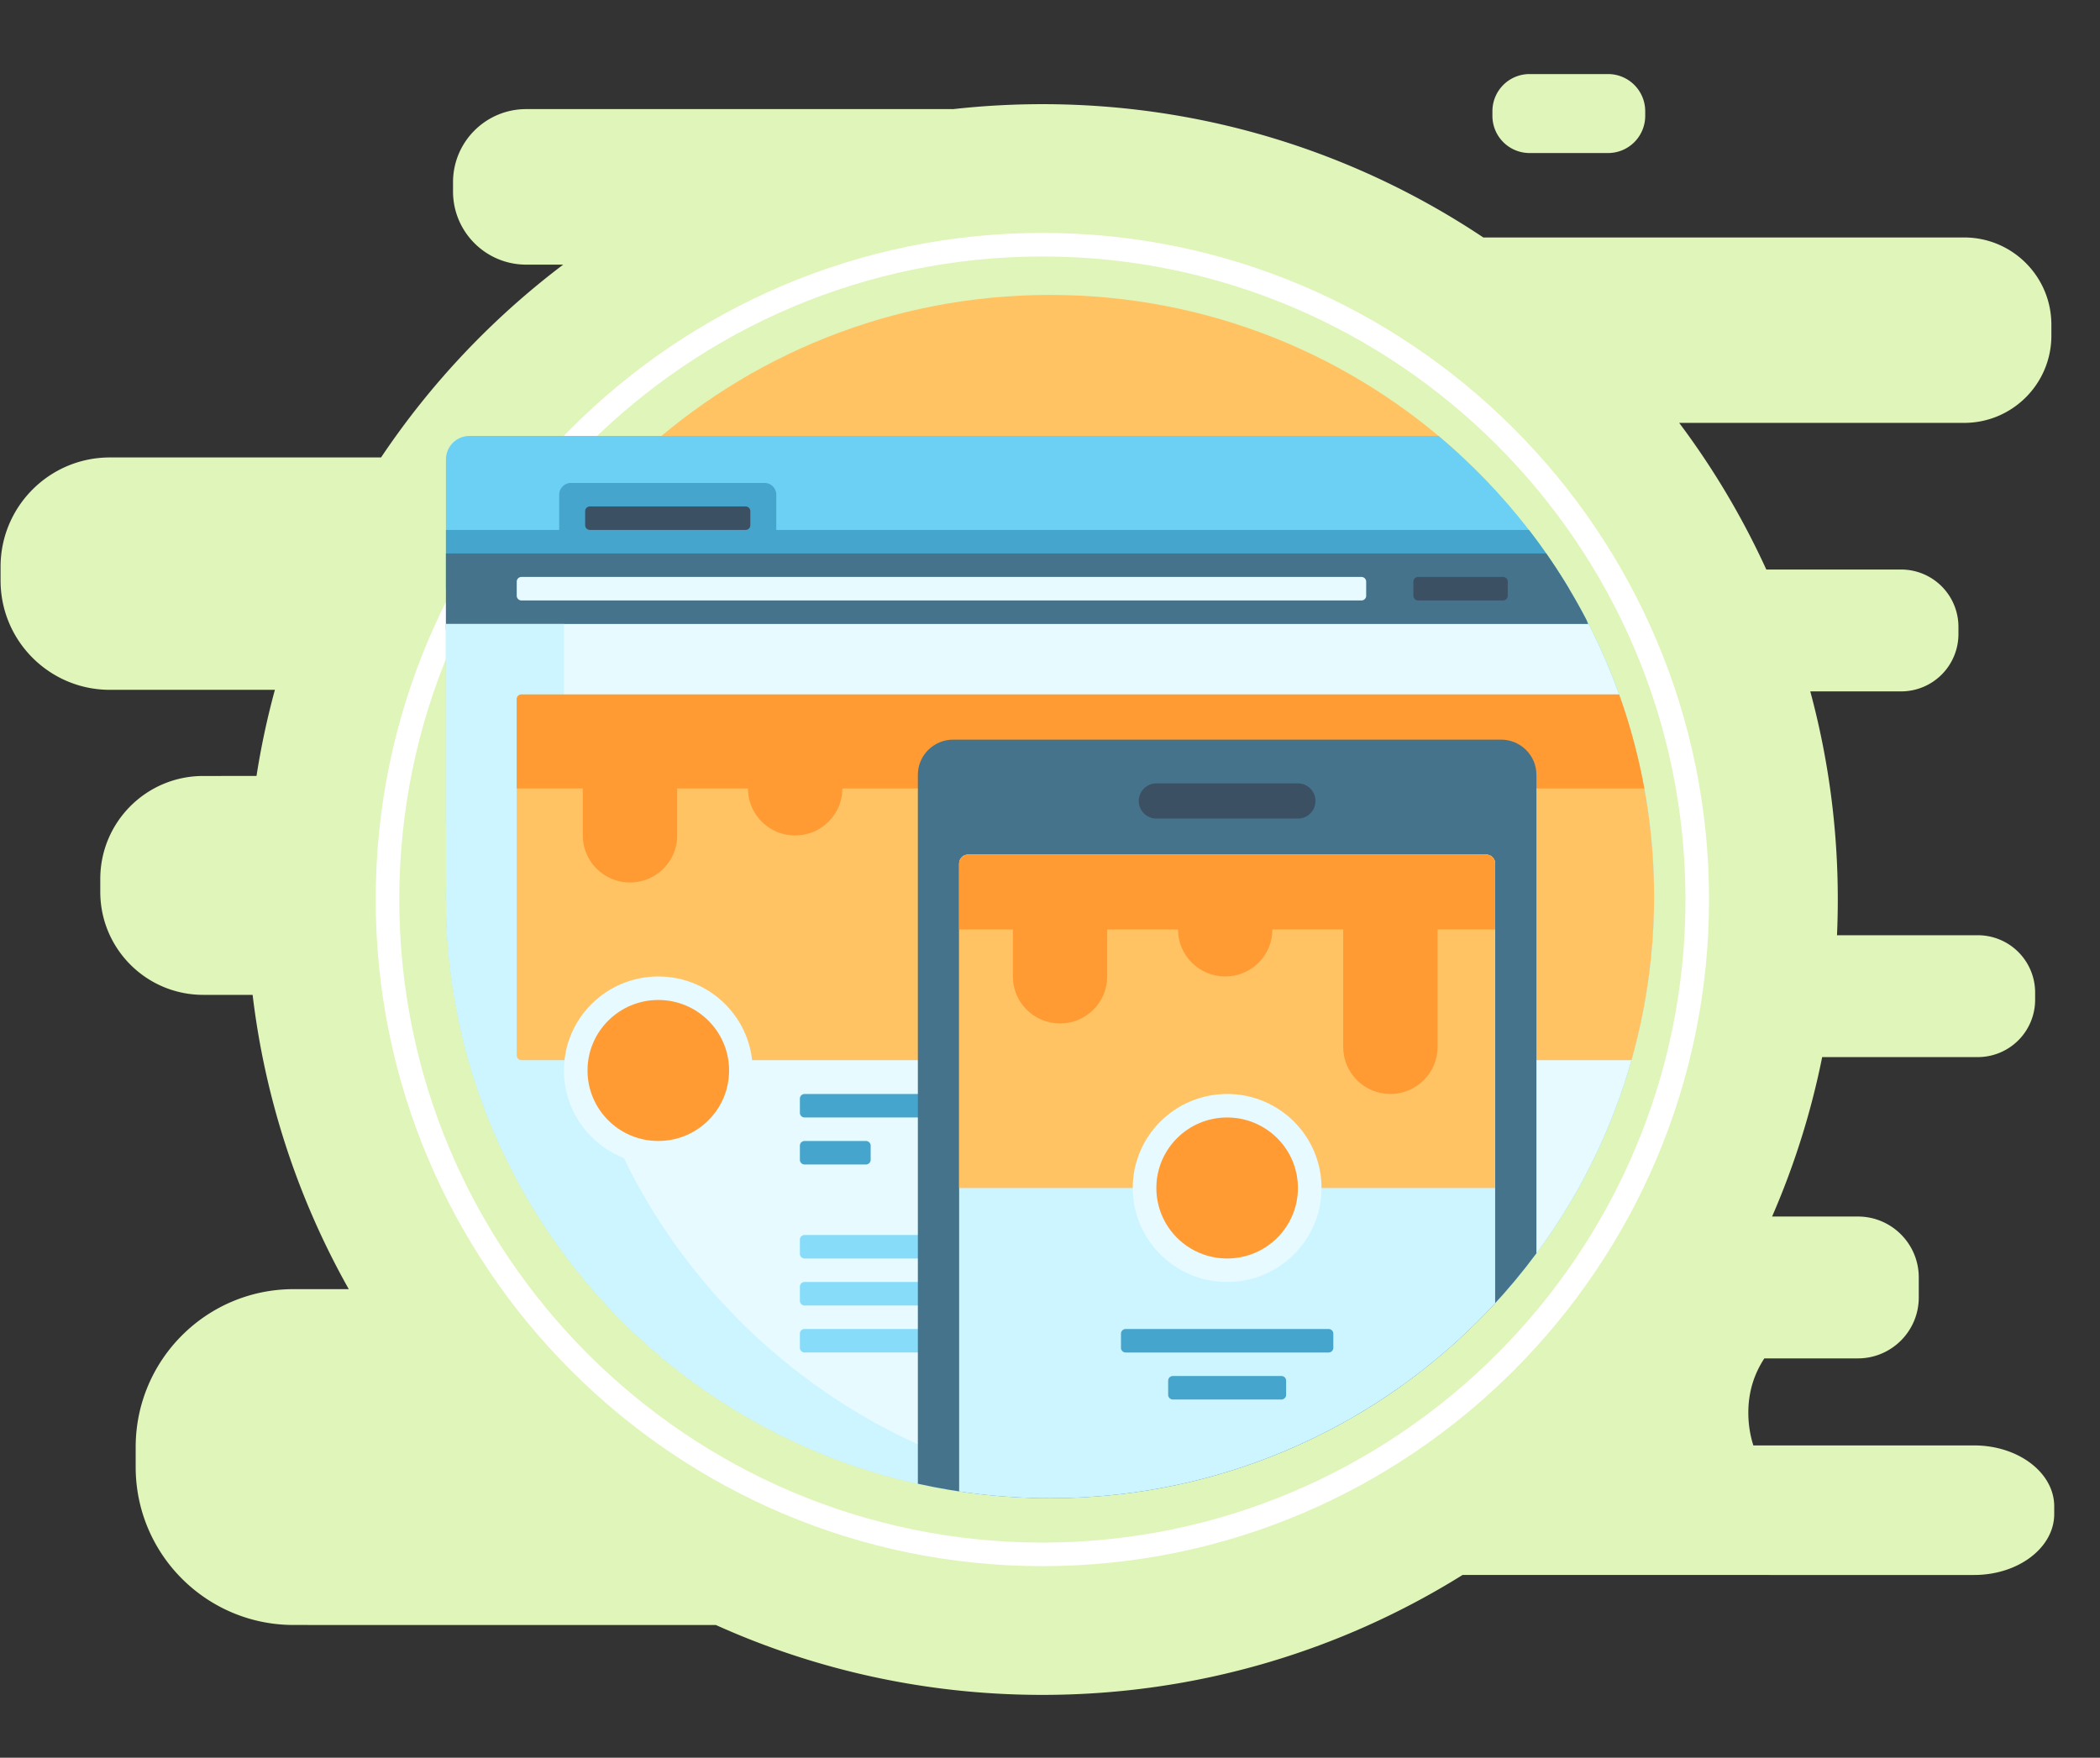 <svg xmlns="http://www.w3.org/2000/svg" width="356" height="298" viewBox="0 0 356 298">
    <rect x="0" y="0" width="356" height="298" fill="#333333" stroke="none"/>
    <g fill="none" fill-rule="evenodd">
        <path fill="#E0F5B9" d="M176.707 17.66c27.649 0 53.354 8.322 74.748 22.597l81.515.002c8.167 0 14.787 6.621 14.787 14.787v1.86c0 8.167-6.62 14.787-14.787 14.787h-48.308a134.766 134.766 0 0 1 14.768 24.86l22.854.002a9.719 9.719 0 0 1 9.719 9.719v1.222a9.719 9.719 0 0 1-9.719 9.719l-15.4-.003a135.008 135.008 0 0 1 4.665 35.29c0 2.028-.045 4.046-.134 6.053h23.869a9.719 9.719 0 0 1 9.719 9.719v1.222a9.719 9.719 0 0 1-9.719 9.719h-26.381a133.825 133.825 0 0 1-8.49 27.03l14.54-.001c5.702 0 10.324 4.622 10.324 10.324v3.403c0 5.702-4.622 10.324-10.324 10.324h-15.856c-1.722 2.637-2.713 5.645-2.713 9.215 0 1.952.298 3.81.85 5.54h37.421c7.503 0 13.585 4.625 13.585 10.331v1.3c0 5.707-6.082 10.333-13.585 10.333H247.94c-20.67 12.885-45.082 20.33-71.233 20.33-19.727 0-38.465-4.237-55.353-11.85l-71.571-.002C34.991 275.492 23 263.5 23 248.709v-3.37c0-14.792 11.991-26.784 26.783-26.784l9.343.001a133.954 133.954 0 0 1-16.301-49.89l-8.369-.002c-9.641 0-17.456-7.815-17.456-17.456v-2.197c0-9.641 7.815-17.456 17.456-17.456l9.027-.001a134.071 134.071 0 0 1 3.119-14.603H18.63C8.394 116.952.096 108.655.096 98.42v-2.332c0-10.237 8.298-18.534 18.534-18.534l45.968-.001a135.597 135.597 0 0 1 30.879-32.688h-6.275c-6.85 0-12.404-5.553-12.404-12.403V30.9c0-6.85 5.553-12.403 12.404-12.403h72.196l.188.002a136.31 136.31 0 0 1 15.12-.838zm95.897-5.105a6.3 6.3 0 0 1 6.299 6.298v.793a6.3 6.3 0 0 1-6.299 6.3h-13.305a6.3 6.3 0 0 1-6.299-6.3v-.793a6.299 6.299 0 0 1 6.299-6.298h13.305z"/>
        <path fill="#FFF" fill-rule="nonzero" d="M176.707 43.485c-60.112 0-109.017 48.904-109.017 109.017 0 60.112 48.905 109.017 109.017 109.017 60.112 0 109.018-48.905 109.018-109.017 0-60.113-48.906-109.017-109.018-109.017m0 222.034c-62.318 0-113.017-50.7-113.017-113.017 0-62.318 50.7-113.017 113.017-113.017 62.318 0 113.018 50.699 113.018 113.017s-50.7 113.017-113.018 113.017"/>
        <g>
            <g fill-rule="nonzero">
                <path fill="#FFC364" d="M108.504 77.094C126.762 60.28 151.174 50 178 50c26.826 0 51.238 10.28 69.496 27.094H108.504z"/>
                <path fill="#6CD0F5" d="M280.402 152c0 56.333-45.847 102-102.402 102S75.598 208.333 75.598 152c0-4.15.256-8.238.74-12.258h-.74V77.89c0-2.2 1.79-3.985 4-3.985h164.269c22.336 18.71 36.535 46.749 36.535 78.094z"/>
                <path fill="#46A5CD" d="M75.598 99.805v-9.961h19.2v-5.977c0-1.1.896-1.992 2-1.992h32.8c1.105 0 2 .892 2 1.992v5.977H259.19a102.293 102.293 0 0 1 6.798 9.96H75.598z"/>
                <path fill="#46738C" d="M265.48 110.43H79.597c-2.21 0-4-1.784-4-3.985V93.828h186.515a101.942 101.942 0 0 1 6.74 11.093c1.313 2.508-.535 5.509-3.374 5.509z"/>
                <path fill="#3C5064" d="M127.199 86.656v2.39c0 .44-.358.798-.8.798h-26.4a.799.799 0 0 1-.8-.797v-2.39c0-.44.358-.798.8-.798h26.4c.442 0 .8.357.8.797zm127.603 11.156h-14.4c-.443 0-.8.358-.8.797V101c0 .44.357.797.8.797h14.4c.442 0 .8-.357.8-.797v-2.39a.798.798 0 0 0-.8-.797z"/>
                <path fill="#E6FAFF" d="M87.598 101v-2.39c0-.44.358-.797.8-.797H230.8c.442 0 .8.356.8.796V101c0 .44-.358.797-.8.797H88.398a.799.799 0 0 1-.8-.797zm181.7 4.781h-193.7v43.828h.03c-.02.795-.03 1.592-.03 2.391 0 56.333 45.847 102 102.402 102s102.402-45.667 102.402-102c0-16.64-4.007-32.344-11.105-46.219z"/>
                <path fill="#CDF5FF" d="M188 253.515c-3.29.318-6.626.485-10 .485-56.555 0-102.402-45.667-102.402-102 0-.8.01-1.596.03-2.39h-.03V105.78h20v43.828h.03c-.019.795-.03 1.592-.03 2.391 0 52.972 40.54 96.508 92.402 101.515z"/>
                <path fill="#FFC364" d="M88.398 117.734h186.075a101.456 101.456 0 0 1 5.93 34.266c0 9.615-1.338 18.918-3.835 27.737H88.398a.799.799 0 0 1-.8-.797v-60.409c0-.44.358-.797.8-.797z"/>
                <path fill="#FF9B32" d="M278.745 133.672H142.799c0 4.401-3.581 7.969-8 7.969-4.418 0-8-3.568-8-7.97h-12v7.97c0 4.4-3.582 7.968-8 7.968-4.42 0-8-3.567-8-7.968v-7.97H87.597v-15.14c0-.44.358-.797.8-.797h186.075a101.11 101.11 0 0 1 4.272 15.938z"/>
                <path fill="#46A5CD" d="M191.6 186.266v2.39c0 .44-.358.797-.8.797H136.4a.799.799 0 0 1-.8-.797v-2.39c0-.44.358-.797.8-.797H190.8c.442 0 .8.357.8.797zm-44.8 7.172h-10.401c-.442 0-.8.357-.8.796v2.391c0 .44.358.797.8.797h10.4c.442 0 .8-.357.8-.797v-2.39a.798.798 0 0 0-.8-.798z"/>
                <path fill="#87DCFA" d="M191.6 210.172v2.39c0 .44-.358.797-.8.797H136.4a.799.799 0 0 1-.8-.797v-2.39c0-.44.358-.797.8-.797H190.8c.442 0 .8.357.8.797zm-20.8 7.172h-34.401c-.442 0-.8.357-.8.797v2.39c0 .44.358.797.8.797h34.4c.443 0 .8-.357.8-.797v-2.39a.798.798 0 0 0-.8-.797zm0 7.969h-34.401c-.442 0-.8.357-.8.796v2.391c0 .44.358.797.8.797h34.4c.443 0 .8-.357.8-.797v-2.39a.798.798 0 0 0-.8-.798z"/>
                <path fill="#46738C" d="M155.6 251.546V131.363c0-3.296 2.682-5.968 5.992-5.968h92.877c3.31 0 5.992 2.672 5.992 5.968v81.115C241.815 237.661 211.825 254 178 254c-7.695 0-15.19-.852-22.4-2.454z"/>
                <path fill="#CDF5FF" d="M162.597 252.851V146.423c0-.842.656-1.526 1.466-1.526h87.935c.81 0 1.466.684 1.466 1.526v74.52C234.744 241.26 207.867 254 178 254a103.59 103.59 0 0 1-15.403-1.149z"/>
                <path fill="#3C5064" d="M223.01 135.794a2.99 2.99 0 0 1-2.995 2.984h-23.969a2.99 2.99 0 0 1-2.996-2.984 2.99 2.99 0 0 1 2.996-2.985h23.969a2.99 2.99 0 0 1 2.996 2.985z"/>
                <path fill="#FFC364" d="M253.464 146.423v54.983h-90.867v-54.983c0-.842.656-1.526 1.466-1.526h87.935c.81 0 1.466.684 1.466 1.526z"/>
                <path fill="#E6FAFF" d="M127.599 181.484c0 8.802-7.164 15.938-16 15.938-8.837 0-16-7.136-16-15.938s7.163-15.937 16-15.937c8.836 0 16 7.135 16 15.937zm80.431 3.985c-8.836 0-16 7.135-16 15.937s7.164 15.938 16 15.938c8.837 0 16-7.136 16-15.938s-7.163-15.937-16-15.937z"/>
                <path fill="#FF9B32" d="M253.464 146.423v11.155h-9.762V177.5c0 4.401-3.581 7.969-8 7.969-4.418 0-8-3.568-8-7.969v-19.922h-12c0 4.401-3.582 7.969-8 7.969-4.419 0-8-3.568-8-7.969H187.7v7.969c0 4.401-3.582 7.969-8 7.969-4.419 0-8-3.568-8-7.97v-7.968h-9.104v-11.155c0-.842.656-1.526 1.466-1.526h87.935c.81 0 1.466.684 1.466 1.526zm-45.434 43.03c-6.627 0-12 5.352-12 11.953 0 6.602 5.373 11.953 12 11.953 6.628 0 12-5.351 12-11.953 0-6.601-5.372-11.953-12-11.953zm-96.432-19.922c-6.627 0-12 5.352-12 11.953 0 6.602 5.373 11.953 12 11.953 6.628 0 12-5.35 12-11.953 0-6.601-5.372-11.953-12-11.953z"/>
                <path fill="#46A5CD" d="M226.03 226.11v2.39c0 .44-.357.797-.8.797h-34.4a.798.798 0 0 1-.8-.797v-2.39c0-.44.358-.798.8-.798h34.4c.443 0 .8.357.8.797zm-8.8 7.171h-18.4c-.442 0-.8.357-.8.797v2.39c0 .44.358.798.8.798h18.4c.443 0 .8-.357.8-.797v-2.39a.798.798 0 0 0-.8-.798z"/>
            </g>
        </g>
    </g>
</svg>
